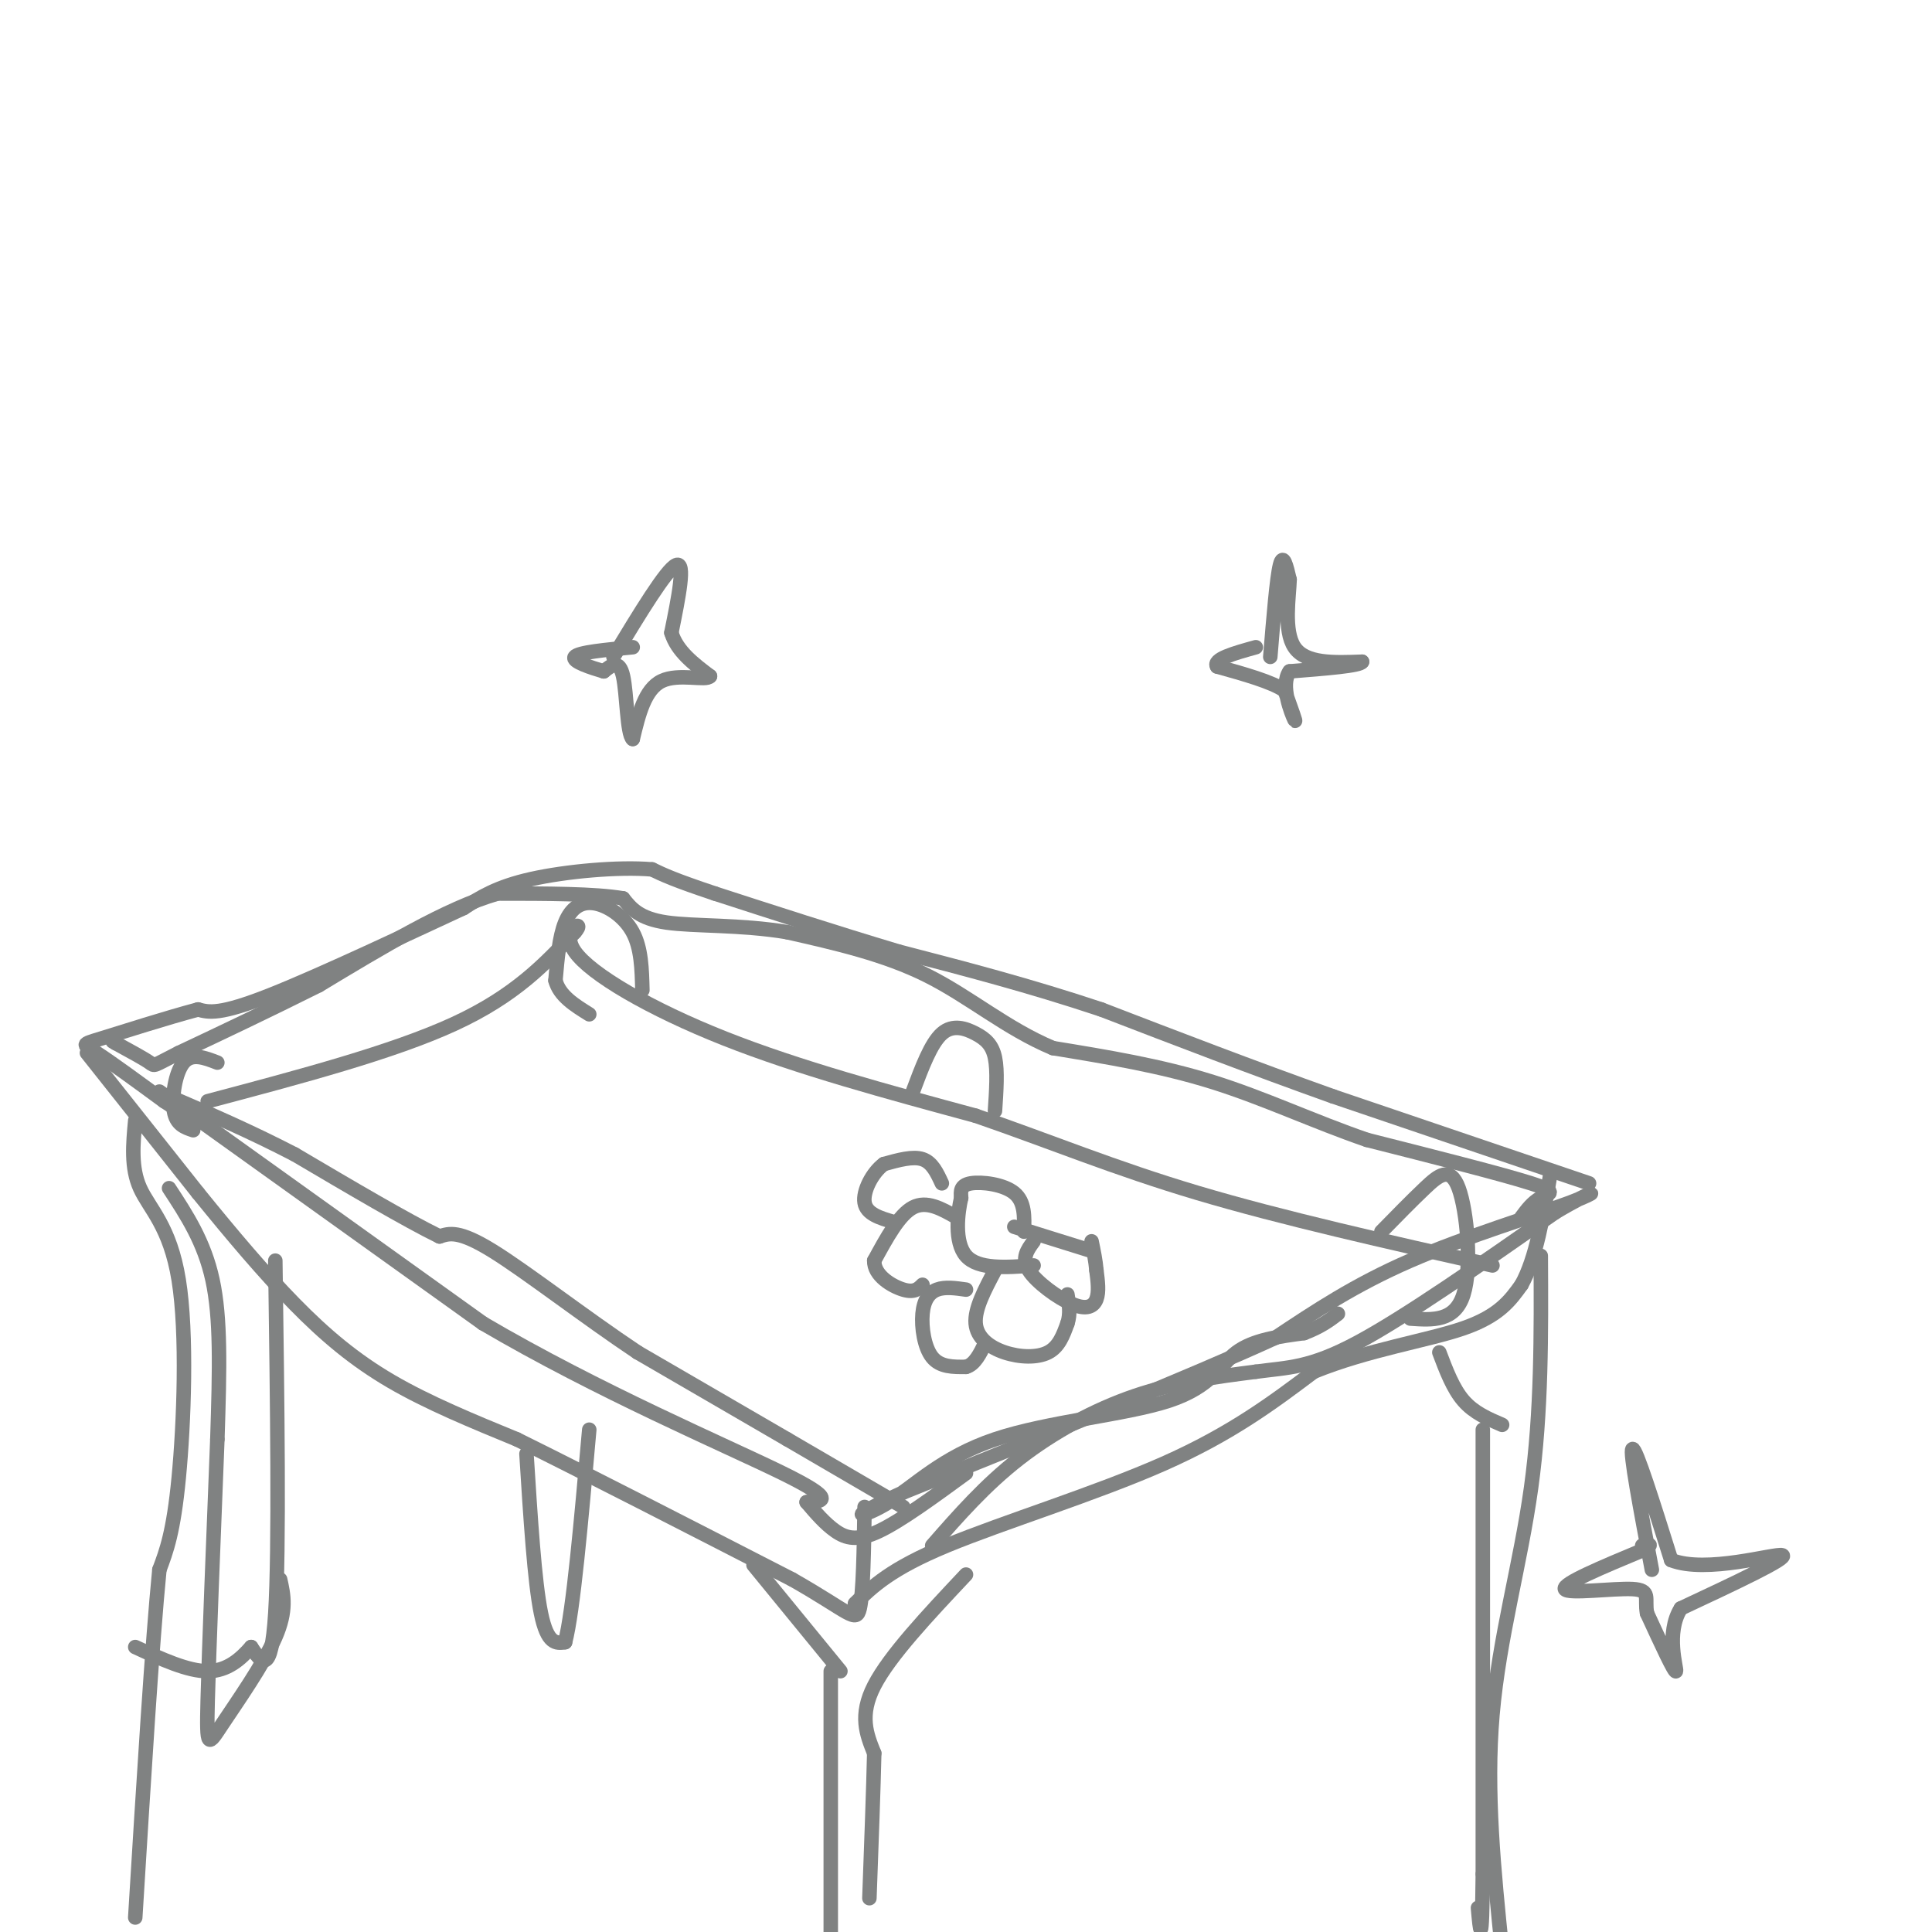 <svg viewBox='0 0 400 400' version='1.1' xmlns='http://www.w3.org/2000/svg' xmlns:xlink='http://www.w3.org/1999/xlink'><g fill='none' stroke='#808282' stroke-width='3' stroke-linecap='round' stroke-linejoin='round'><path d='M193,320c5.489,-6.267 10.978,-12.533 18,-18c7.022,-5.467 15.578,-10.133 24,-13c8.422,-2.867 16.711,-3.933 25,-5'/><path d='M260,284c6.733,-0.911 11.067,-0.689 21,-6c9.933,-5.311 25.467,-16.156 41,-27'/><path d='M322,251c8.655,-5.155 9.792,-4.542 3,-2c-6.792,2.542 -21.512,7.012 -33,12c-11.488,4.988 -19.744,10.494 -28,16'/><path d='M264,277c-17.500,8.000 -47.250,20.000 -77,32'/><path d='M187,309c-13.390,6.102 -8.364,5.356 -3,2c5.364,-3.356 11.067,-9.322 22,-13c10.933,-3.678 27.097,-5.067 36,-8c8.903,-2.933 10.544,-7.409 14,-10c3.456,-2.591 8.728,-3.295 14,-4'/><path d='M270,276c3.500,-1.333 5.250,-2.667 7,-4'/><path d='M187,312c0.000,0.000 -24.000,-14.000 -24,-14'/><path d='M163,298c-9.167,-5.333 -20.083,-11.667 -31,-18'/><path d='M132,280c-11.000,-7.333 -23.000,-16.667 -30,-21c-7.000,-4.333 -9.000,-3.667 -11,-3'/><path d='M91,256c-6.833,-3.333 -18.417,-10.167 -30,-17'/><path d='M61,239c-9.333,-4.833 -17.667,-8.417 -26,-12'/><path d='M329,245c0.000,0.000 -53.000,-18.000 -53,-18'/><path d='M276,227c-16.833,-6.000 -32.417,-12.000 -48,-18'/><path d='M228,209c-15.000,-5.000 -28.500,-8.500 -42,-12'/><path d='M186,197c-13.333,-4.000 -25.667,-8.000 -38,-12'/><path d='M148,185c-8.500,-2.833 -10.750,-3.917 -13,-5'/><path d='M135,180c-6.956,-0.600 -17.844,0.400 -25,2c-7.156,1.600 -10.578,3.800 -14,6'/><path d='M96,188c-10.400,4.800 -29.400,13.800 -40,18c-10.600,4.200 -12.800,3.600 -15,3'/><path d='M41,209c-6.619,1.762 -15.667,4.667 -20,6c-4.333,1.333 -3.952,1.095 -1,3c2.952,1.905 8.476,5.952 14,10'/><path d='M34,228c3.500,2.333 5.250,3.167 7,4'/><path d='M33,226c0.000,0.000 67.000,48.000 67,48'/><path d='M100,274c23.978,14.089 50.422,25.311 62,31c11.578,5.689 8.289,5.844 5,6'/><path d='M167,311c1.810,2.143 3.833,4.500 6,6c2.167,1.500 4.476,2.143 9,0c4.524,-2.143 11.262,-7.071 18,-12'/><path d='M315,252c1.156,-1.556 2.311,-3.111 4,-4c1.689,-0.889 3.911,-1.111 -2,-3c-5.911,-1.889 -19.956,-5.444 -34,-9'/><path d='M283,236c-10.933,-3.756 -21.267,-8.644 -32,-12c-10.733,-3.356 -21.867,-5.178 -33,-7'/><path d='M218,217c-9.622,-4.022 -17.178,-10.578 -26,-15c-8.822,-4.422 -18.911,-6.711 -29,-9'/><path d='M163,193c-9.667,-1.622 -19.333,-1.178 -25,-2c-5.667,-0.822 -7.333,-2.911 -9,-5'/><path d='M129,186c-5.833,-1.000 -15.917,-1.000 -26,-1'/><path d='M103,185c-10.500,3.000 -23.750,11.000 -37,19'/><path d='M66,204c-11.000,5.500 -20.000,9.750 -29,14'/><path d='M37,218c-5.533,2.800 -4.867,2.800 -6,2c-1.133,-0.800 -4.067,-2.400 -7,-4'/><path d='M24,216c-1.167,-0.667 -0.583,-0.333 0,0'/><path d='M18,218c0.000,0.000 23.000,29.000 23,29'/><path d='M41,247c7.202,8.881 13.708,16.583 20,23c6.292,6.417 12.369,11.548 20,16c7.631,4.452 16.815,8.226 26,12'/><path d='M107,298c13.833,6.833 35.417,17.917 57,29'/><path d='M164,327c11.933,6.778 13.267,9.222 14,6c0.733,-3.222 0.867,-12.111 1,-21'/><path d='M177,332c3.711,-3.600 7.422,-7.200 19,-12c11.578,-4.800 31.022,-10.800 45,-17c13.978,-6.200 22.489,-12.600 31,-19'/><path d='M272,284c11.178,-4.556 23.622,-6.444 31,-9c7.378,-2.556 9.689,-5.778 12,-9'/><path d='M315,266c3.000,-5.333 4.500,-14.167 6,-23'/><path d='M156,324c0.000,0.000 18.000,22.000 18,22'/><path d='M200,326c-7.917,8.417 -15.833,16.833 -19,23c-3.167,6.167 -1.583,10.083 0,14'/><path d='M181,363c-0.167,7.333 -0.583,18.667 -1,30'/><path d='M172,346c0.000,0.000 0.000,60.000 0,60'/><path d='M298,280c1.417,3.750 2.833,7.500 5,10c2.167,2.500 5.083,3.750 8,5'/><path d='M319,260c0.089,16.133 0.178,32.267 -2,48c-2.178,15.733 -6.622,31.067 -8,47c-1.378,15.933 0.311,32.467 2,49'/><path d='M307,296c0.000,0.000 0.000,92.000 0,92'/><path d='M307,388c-0.167,16.500 -0.583,11.750 -1,7'/><path d='M28,232c-0.458,4.875 -0.917,9.750 1,14c1.917,4.250 6.208,7.875 8,19c1.792,11.125 1.083,29.750 0,41c-1.083,11.250 -2.542,15.125 -4,19'/><path d='M33,325c-1.500,15.167 -3.250,43.583 -5,72'/><path d='M57,261c0.417,29.833 0.833,59.667 0,73c-0.833,13.333 -2.917,10.167 -5,7'/><path d='M52,341c-2.111,2.422 -4.889,4.978 -9,5c-4.111,0.022 -9.556,-2.489 -15,-5'/><path d='M109,301c0.833,13.250 1.667,26.500 3,33c1.333,6.500 3.167,6.250 5,6'/><path d='M117,340c1.667,-6.333 3.333,-25.167 5,-44'/><path d='M58,327c0.720,3.208 1.440,6.417 -1,12c-2.440,5.583 -8.042,13.542 -11,18c-2.958,4.458 -3.274,5.417 -3,-5c0.274,-10.417 1.137,-32.208 2,-54'/><path d='M45,298c0.489,-14.889 0.711,-25.111 -1,-33c-1.711,-7.889 -5.356,-13.444 -9,-19'/><path d='M43,228c19.167,-5.083 38.333,-10.167 51,-16c12.667,-5.833 18.833,-12.417 25,-19'/><path d='M119,193c2.643,-2.917 -3.250,-0.708 0,4c3.250,4.708 15.643,11.917 31,18c15.357,6.083 33.679,11.042 52,16'/><path d='M202,231c15.600,5.378 28.600,10.822 46,16c17.400,5.178 39.200,10.089 61,15'/><path d='M189,226c1.863,-4.988 3.726,-9.976 6,-12c2.274,-2.024 4.958,-1.083 7,0c2.042,1.083 3.440,2.310 4,5c0.560,2.690 0.280,6.845 0,11'/><path d='M133,205c-0.107,-4.345 -0.214,-8.690 -2,-12c-1.786,-3.310 -5.250,-5.583 -8,-6c-2.750,-0.417 -4.786,1.024 -6,4c-1.214,2.976 -1.607,7.488 -2,12'/><path d='M115,203c0.833,3.167 3.917,5.083 7,7'/><path d='M286,255c3.107,-3.179 6.214,-6.357 9,-9c2.786,-2.643 5.250,-4.750 7,0c1.750,4.750 2.786,16.357 1,22c-1.786,5.643 -6.393,5.321 -11,5'/><path d='M45,220c-2.644,-1.022 -5.289,-2.044 -7,0c-1.711,2.044 -2.489,7.156 -2,10c0.489,2.844 2.244,3.422 4,4'/><path d='M200,267c-2.179,-0.310 -4.357,-0.619 -6,0c-1.643,0.619 -2.750,2.167 -3,5c-0.250,2.833 0.357,6.952 2,9c1.643,2.048 4.321,2.024 7,2'/><path d='M200,283c1.833,-0.500 2.917,-2.750 4,-5'/><path d='M206,263c-2.125,4.006 -4.250,8.012 -4,11c0.250,2.988 2.875,4.958 6,6c3.125,1.042 6.750,1.155 9,0c2.250,-1.155 3.125,-3.577 4,-6'/><path d='M221,274c0.667,-2.000 0.333,-4.000 0,-6'/><path d='M214,257c-1.292,1.750 -2.583,3.500 -1,6c1.583,2.500 6.042,5.750 9,7c2.958,1.250 4.417,0.500 5,-1c0.583,-1.500 0.292,-3.750 0,-6'/><path d='M227,263c-0.167,-2.000 -0.583,-4.000 -1,-6'/><path d='M226,259c0.000,0.000 -16.000,-5.000 -16,-5'/><path d='M212,255c0.111,-3.089 0.222,-6.178 -2,-8c-2.222,-1.822 -6.778,-2.378 -9,-2c-2.222,0.378 -2.111,1.689 -2,3'/><path d='M199,248c-0.711,3.044 -1.489,9.156 1,12c2.489,2.844 8.244,2.422 14,2'/><path d='M198,252c-3.083,-1.750 -6.167,-3.500 -9,-2c-2.833,1.500 -5.417,6.250 -8,11'/><path d='M181,261c-0.089,3.089 3.689,5.311 6,6c2.311,0.689 3.156,-0.156 4,-1'/><path d='M195,245c-1.000,-2.167 -2.000,-4.333 -4,-5c-2.000,-0.667 -5.000,0.167 -8,1'/><path d='M183,241c-2.400,1.756 -4.400,5.644 -4,8c0.400,2.356 3.200,3.178 6,4'/><path d='M263,136c0.667,-8.167 1.333,-16.333 2,-19c0.667,-2.667 1.333,0.167 2,3'/><path d='M267,120c-0.089,3.444 -1.311,10.556 1,14c2.311,3.444 8.156,3.222 14,3'/><path d='M282,137c-0.167,0.833 -7.583,1.417 -15,2'/><path d='M267,139c-2.022,2.800 0.422,8.800 1,10c0.578,1.200 -0.711,-2.400 -2,-6'/><path d='M266,143c-2.667,-1.833 -8.333,-3.417 -14,-5'/><path d='M252,138c-1.000,-1.500 3.500,-2.750 8,-4'/><path d='M127,136c5.500,-9.083 11.000,-18.167 13,-19c2.000,-0.833 0.500,6.583 -1,14'/><path d='M139,131c1.167,3.833 4.583,6.417 8,9'/><path d='M147,140c-0.711,1.089 -6.489,-0.689 -10,1c-3.511,1.689 -4.756,6.844 -6,12'/><path d='M131,153c-1.200,-0.978 -1.200,-9.422 -2,-13c-0.800,-3.578 -2.400,-2.289 -4,-1'/><path d='M125,139c-2.489,-0.733 -6.711,-2.067 -6,-3c0.711,-0.933 6.356,-1.467 12,-2'/><path d='M342,325c-2.333,-12.333 -4.667,-24.667 -4,-25c0.667,-0.333 4.333,11.333 8,23'/><path d='M346,323c7.289,2.867 21.511,-1.467 23,-1c1.489,0.467 -9.756,5.733 -21,11'/><path d='M348,333c-3.222,5.133 -0.778,12.467 -1,13c-0.222,0.533 -3.111,-5.733 -6,-12'/><path d='M341,334c-0.583,-3.083 0.958,-4.792 -3,-5c-3.958,-0.208 -13.417,1.083 -14,0c-0.583,-1.083 7.708,-4.542 16,-8'/><path d='M340,321c2.667,-1.500 1.333,-1.250 0,-1'/></g>
</svg>